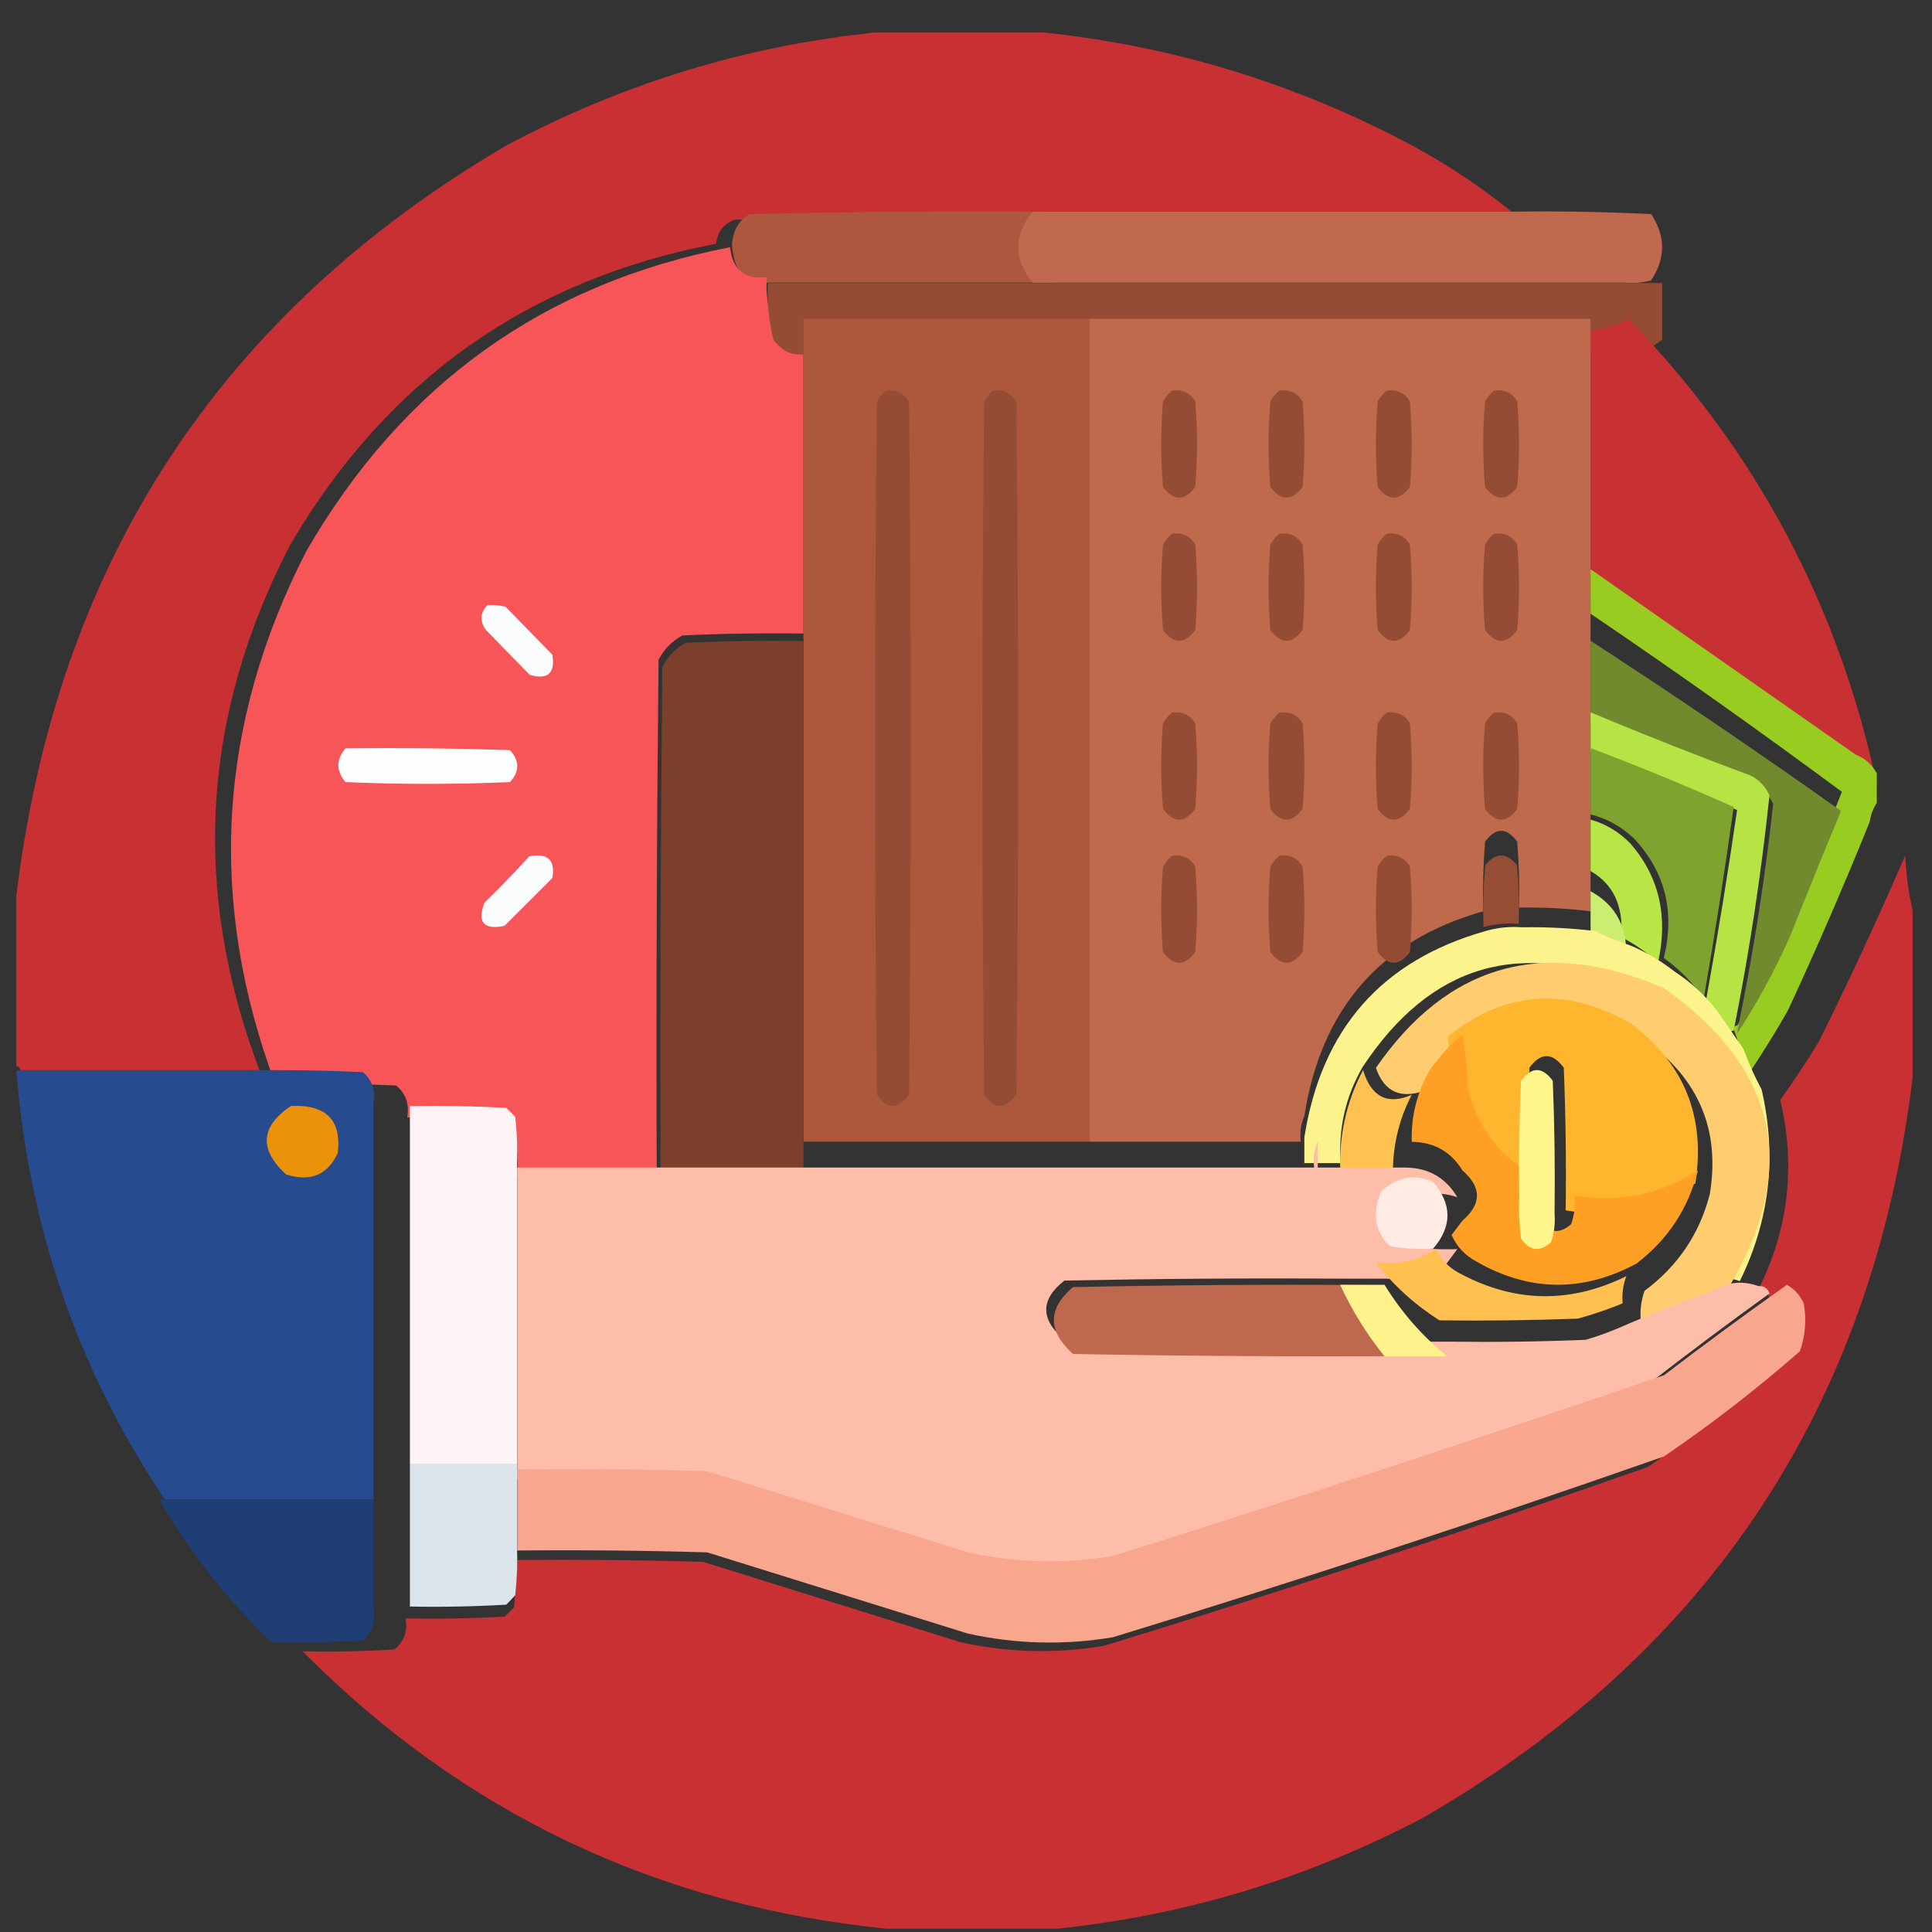 <?xml version="1.0" encoding="UTF-8"?> <svg xmlns="http://www.w3.org/2000/svg" width="54" height="54" viewBox="0 0 54 54" fill="none"><rect x="0" y="0" width="54" height="54" fill="#333333" stroke="none"/><g clip-path="url(#clip0_3014_27244)"><path opacity="0.992" fill-rule="evenodd" clip-rule="evenodd" d="M24.442 0.91C26.021 0.91 27.599 0.91 29.178 0.91C32.801 1.287 36.232 2.34 39.472 4.069C40.541 4.646 41.536 5.32 42.457 6.088C37.996 6.088 33.535 6.088 29.075 6.088C26.226 6.071 23.378 6.088 20.531 6.14C20.223 6.26 20.051 6.484 20.016 6.813C14.792 7.806 10.829 10.602 8.126 15.203C5.637 19.973 5.345 24.876 7.251 29.91C5.021 29.91 2.79 29.91 0.56 29.91C0.56 29.841 0.526 29.806 0.457 29.806C0.457 28.218 0.457 26.63 0.457 25.042C1.578 15.757 6.142 8.766 14.148 4.069C17.388 2.34 20.819 1.287 24.442 0.91Z" fill="#C93134"></path><path fill-rule="evenodd" clip-rule="evenodd" d="M29.457 5.918C28.912 6.578 28.912 7.238 29.457 7.898C26.798 7.898 24.139 7.898 21.48 7.898C20.863 7.981 20.522 7.629 20.457 6.842C20.492 6.423 20.662 6.137 20.968 5.984C23.798 5.918 26.627 5.896 29.457 5.918Z" fill="#AD583E"></path><path opacity="0.998" fill-rule="evenodd" clip-rule="evenodd" d="M28.866 5.918C33.298 5.918 37.73 5.918 42.162 5.918C43.492 5.896 44.821 5.918 46.15 5.984C46.559 6.601 46.559 7.218 46.15 7.836C45.914 7.901 45.675 7.923 45.434 7.902C39.912 7.902 34.389 7.902 28.866 7.902C28.321 7.24 28.321 6.579 28.866 5.918Z" fill="#C0694E"></path><path fill-rule="evenodd" clip-rule="evenodd" d="M20.406 6.91C20.471 7.535 20.813 7.815 21.432 7.748C21.404 8.179 21.456 8.598 21.585 9.006C21.822 9.261 22.112 9.366 22.457 9.321C22.457 12.117 22.457 14.912 22.457 17.708C21.329 17.691 20.201 17.708 19.073 17.761C18.783 17.918 18.561 18.145 18.407 18.442C18.356 23.264 18.338 28.087 18.356 32.91C17.057 32.91 15.758 32.91 14.459 32.91C14.476 32.454 14.459 32 14.408 31.547C14.323 31.459 14.237 31.372 14.152 31.285C13.229 31.232 12.307 31.215 11.383 31.232C11.447 30.864 11.345 30.567 11.075 30.341C9.948 30.289 8.82 30.271 7.692 30.289C5.793 25.193 6.084 20.231 8.563 15.402C11.256 10.745 15.203 7.914 20.406 6.91Z" fill="#F85558"></path><path fill-rule="evenodd" clip-rule="evenodd" d="M21.464 7.91C24.172 7.91 26.879 7.91 29.587 7.91C35.21 7.91 40.834 7.91 46.457 7.91C46.457 8.44 46.457 8.969 46.457 9.499C46.14 9.737 45.793 9.869 45.416 9.897C40.556 9.897 35.696 9.897 30.837 9.897C28.059 9.897 25.283 9.897 22.506 9.897C22.155 9.954 21.86 9.821 21.62 9.499C21.489 8.983 21.436 8.453 21.464 7.91Z" fill="#944C35"></path><path opacity="0.987" fill-rule="evenodd" clip-rule="evenodd" d="M45.51 8.91C49.061 12.552 51.377 16.885 52.457 21.91C49.79 20.148 47.124 18.387 44.457 16.625C44.457 14.159 44.457 11.693 44.457 9.227C44.838 9.205 45.189 9.099 45.51 8.91Z" fill="#C93134"></path><path fill-rule="evenodd" clip-rule="evenodd" d="M22.457 8.91C25.124 8.91 27.79 8.91 30.457 8.91C30.457 16.576 30.457 24.243 30.457 31.91C27.79 31.91 25.124 31.91 22.457 31.91C22.457 26.969 22.457 22.028 22.457 17.087C22.457 14.361 22.457 11.636 22.457 8.91Z" fill="#AD573D"></path><path fill-rule="evenodd" clip-rule="evenodd" d="M30.457 8.91C35.124 8.91 39.79 8.91 44.457 8.91C44.457 11.295 44.457 13.68 44.457 16.065C44.457 16.474 44.457 16.883 44.457 17.292C44.457 18.076 44.457 18.859 44.457 19.643C44.457 20.018 44.457 20.393 44.457 20.767C44.457 21.381 44.457 21.994 44.457 22.607C44.457 23.084 44.457 23.561 44.457 24.039C44.457 24.516 44.457 24.993 44.457 25.47C43.793 25.39 43.127 25.356 42.457 25.367C42.474 24.753 42.457 24.14 42.407 23.527C42.107 23.119 41.807 23.119 41.507 23.527C41.457 24.174 41.44 24.821 41.457 25.47C38.593 26.282 36.926 28.19 36.457 31.194C36.36 31.41 36.327 31.648 36.357 31.91C34.39 31.91 32.424 31.91 30.457 31.91C30.457 24.243 30.457 16.576 30.457 8.91Z" fill="#BF694D"></path><path fill-rule="evenodd" clip-rule="evenodd" d="M24.757 10.919C25.044 10.876 25.261 10.981 25.407 11.235C25.474 17.688 25.474 24.142 25.407 30.595C25.102 31.014 24.802 31.014 24.507 30.595C24.44 24.142 24.44 17.688 24.507 11.235C24.577 11.11 24.66 11.004 24.757 10.919Z" fill="#954C35"></path><path fill-rule="evenodd" clip-rule="evenodd" d="M27.757 10.919C28.044 10.876 28.261 10.981 28.407 11.235C28.474 17.688 28.474 24.142 28.407 30.595C28.102 31.014 27.802 31.014 27.507 30.595C27.44 24.142 27.44 17.688 27.507 11.235C27.577 11.11 27.66 11.004 27.757 10.919Z" fill="#954C35"></path><path fill-rule="evenodd" clip-rule="evenodd" d="M32.757 10.919C33.044 10.877 33.261 10.977 33.407 11.218C33.474 12.015 33.474 12.813 33.407 13.611C33.107 14.009 32.807 14.009 32.507 13.611C32.44 12.813 32.44 12.015 32.507 11.218C32.577 11.099 32.66 10.999 32.757 10.919Z" fill="#954C35"></path><path fill-rule="evenodd" clip-rule="evenodd" d="M35.757 10.919C36.044 10.877 36.261 10.977 36.407 11.218C36.474 12.015 36.474 12.813 36.407 13.611C36.107 14.009 35.807 14.009 35.507 13.611C35.44 12.813 35.44 12.015 35.507 11.218C35.577 11.099 35.66 10.999 35.757 10.919Z" fill="#954C35"></path><path fill-rule="evenodd" clip-rule="evenodd" d="M38.757 10.919C39.044 10.877 39.261 10.977 39.407 11.218C39.474 12.015 39.474 12.813 39.407 13.611C39.107 14.009 38.807 14.009 38.507 13.611C38.44 12.813 38.44 12.015 38.507 11.218C38.577 11.099 38.66 10.999 38.757 10.919Z" fill="#954C35"></path><path fill-rule="evenodd" clip-rule="evenodd" d="M41.757 10.919C42.044 10.877 42.261 10.977 42.407 11.218C42.474 12.015 42.474 12.813 42.407 13.611C42.107 14.009 41.807 14.009 41.507 13.611C41.44 12.813 41.44 12.015 41.507 11.218C41.577 11.099 41.66 10.999 41.757 10.919Z" fill="#954C35"></path><path fill-rule="evenodd" clip-rule="evenodd" d="M32.757 14.919C33.044 14.877 33.261 14.977 33.407 15.218C33.474 16.015 33.474 16.813 33.407 17.611C33.107 18.009 32.807 18.009 32.507 17.611C32.44 16.813 32.44 16.015 32.507 15.218C32.577 15.099 32.66 14.999 32.757 14.919Z" fill="#954C35"></path><path fill-rule="evenodd" clip-rule="evenodd" d="M35.757 14.919C36.044 14.877 36.261 14.977 36.407 15.218C36.474 16.015 36.474 16.813 36.407 17.611C36.107 18.009 35.807 18.009 35.507 17.611C35.44 16.813 35.44 16.015 35.507 15.218C35.577 15.099 35.66 14.999 35.757 14.919Z" fill="#954C35"></path><path fill-rule="evenodd" clip-rule="evenodd" d="M38.757 14.919C39.044 14.877 39.261 14.977 39.407 15.218C39.474 16.015 39.474 16.813 39.407 17.611C39.107 18.009 38.807 18.009 38.507 17.611C38.44 16.813 38.44 16.015 38.507 15.218C38.577 15.099 38.66 14.999 38.757 14.919Z" fill="#954C35"></path><path fill-rule="evenodd" clip-rule="evenodd" d="M41.757 14.919C42.044 14.877 42.261 14.977 42.407 15.218C42.474 16.015 42.474 16.813 42.407 17.611C42.107 18.009 41.807 18.009 41.507 17.611C41.44 16.813 41.44 16.015 41.507 15.218C41.577 15.099 41.66 14.999 41.757 14.919Z" fill="#954C35"></path><path opacity="0.996" fill-rule="evenodd" clip-rule="evenodd" d="M44.457 15.91C46.928 17.638 49.4 19.366 51.872 21.095C52.129 21.196 52.324 21.369 52.457 21.613C52.457 21.89 52.457 22.166 52.457 22.443C52.356 22.591 52.291 22.764 52.262 22.962C51.548 24.732 50.784 26.495 49.969 28.25C49.641 28.822 49.3 29.375 48.945 29.91C48.759 29.549 48.596 29.169 48.457 28.769C48.457 28.7 48.489 28.665 48.555 28.665C49.13 27.754 49.634 26.786 50.067 25.762C50.529 24.547 51 23.337 51.481 22.132C49.168 20.419 46.827 18.76 44.457 17.154C44.457 16.739 44.457 16.325 44.457 15.91Z" fill="#99CD22"></path><path fill-rule="evenodd" clip-rule="evenodd" d="M13.623 16.915C13.794 16.901 13.963 16.915 14.13 16.958C14.566 17.405 15.003 17.853 15.439 18.3C15.523 18.819 15.312 19.007 14.806 18.863C14.397 18.444 13.989 18.026 13.581 17.607C13.403 17.359 13.417 17.128 13.623 16.915Z" fill="#FAFCFE"></path><path fill-rule="evenodd" clip-rule="evenodd" d="M22.457 17.916C22.457 22.914 22.457 27.912 22.457 32.91C21.126 32.91 19.794 32.91 18.463 32.91C18.447 28.153 18.463 23.396 18.513 18.64C18.663 18.347 18.879 18.123 19.162 17.968C20.26 17.916 21.358 17.899 22.457 17.916Z" fill="#7B3F2C"></path><path fill-rule="evenodd" clip-rule="evenodd" d="M44.457 17.91C46.818 19.444 49.152 21.03 51.457 22.666C50.978 23.819 50.508 24.975 50.047 26.135C49.616 27.114 49.114 28.039 48.54 28.91C48.984 26.775 49.325 24.628 49.561 22.468C49.448 22.221 49.27 22.039 49.026 21.923C47.489 21.373 45.966 20.795 44.457 20.189C44.457 19.429 44.457 18.669 44.457 17.91Z" fill="#728A2E"></path><path fill-rule="evenodd" clip-rule="evenodd" d="M32.757 19.919C33.044 19.877 33.261 19.977 33.407 20.218C33.474 21.015 33.474 21.813 33.407 22.611C33.107 23.009 32.807 23.009 32.507 22.611C32.44 21.813 32.44 21.015 32.507 20.218C32.577 20.099 32.66 19.999 32.757 19.919Z" fill="#954C35"></path><path fill-rule="evenodd" clip-rule="evenodd" d="M35.757 19.919C36.044 19.877 36.261 19.977 36.407 20.218C36.474 21.015 36.474 21.813 36.407 22.611C36.107 23.009 35.807 23.009 35.507 22.611C35.44 21.813 35.44 21.015 35.507 20.218C35.577 20.099 35.66 19.999 35.757 19.919Z" fill="#954C35"></path><path fill-rule="evenodd" clip-rule="evenodd" d="M38.757 19.919C39.044 19.877 39.261 19.977 39.407 20.218C39.474 21.015 39.474 21.813 39.407 22.611C39.107 23.009 38.807 23.009 38.507 22.611C38.44 21.813 38.44 21.015 38.507 20.218C38.577 20.099 38.66 19.999 38.757 19.919Z" fill="#954C35"></path><path fill-rule="evenodd" clip-rule="evenodd" d="M41.757 19.919C42.044 19.877 42.261 19.977 42.407 20.218C42.474 21.015 42.474 21.813 42.407 22.611C42.107 23.009 41.807 23.009 41.507 22.611C41.44 21.813 41.44 21.015 41.507 20.218C41.577 20.099 41.66 19.999 41.757 19.919Z" fill="#954C35"></path><path fill-rule="evenodd" clip-rule="evenodd" d="M44.457 19.91C45.935 20.529 47.427 21.118 48.933 21.679C49.171 21.797 49.346 21.983 49.457 22.235C49.225 24.439 48.892 26.63 48.457 28.808C48.394 28.808 48.362 28.842 48.362 28.91C48.141 28.576 47.919 28.239 47.695 27.898C48.012 26.152 48.298 24.399 48.552 22.64C47.202 22.061 45.837 21.522 44.457 21.022C44.457 20.651 44.457 20.28 44.457 19.91Z" fill="#B7E445"></path><path fill-rule="evenodd" clip-rule="evenodd" d="M9.657 20.916C11.189 20.899 12.721 20.916 14.253 20.966C14.525 21.264 14.525 21.562 14.253 21.86C12.721 21.926 11.189 21.926 9.657 21.86C9.39 21.546 9.39 21.231 9.657 20.916Z" fill="#FDFEFE"></path><path fill-rule="evenodd" clip-rule="evenodd" d="M44.457 20.91C45.805 21.418 47.138 21.967 48.457 22.557C48.208 24.347 47.929 26.131 47.62 27.91C47.308 27.462 46.936 27.085 46.504 26.777C46.821 25.479 46.541 24.364 45.666 23.432C45.313 23.099 44.91 22.876 44.457 22.763C44.457 22.145 44.457 21.527 44.457 20.91Z" fill="#7FA32F"></path><path fill-rule="evenodd" clip-rule="evenodd" d="M44.457 22.91C44.874 23.023 45.245 23.245 45.57 23.576C46.376 24.505 46.632 25.616 46.341 26.91C46.026 26.619 45.684 26.379 45.313 26.192C45.382 25.331 45.097 24.716 44.457 24.346C44.457 23.867 44.457 23.388 44.457 22.91Z" fill="#B8E646"></path><path opacity="0.993" fill-rule="evenodd" clip-rule="evenodd" d="M53.252 23.91C53.276 24.44 53.345 24.95 53.457 25.44C53.457 27.005 53.457 28.57 53.457 30.134C52.338 39.282 47.784 46.169 39.793 50.797C36.559 52.501 33.135 53.538 29.519 53.91C27.943 53.91 26.368 53.91 24.793 53.91C18.394 53.266 12.949 50.681 8.457 46.155C9.314 46.172 10.17 46.155 11.025 46.103C11.295 45.884 11.398 45.595 11.334 45.236C12.259 45.253 13.184 45.236 14.108 45.185C14.193 45.1 14.279 45.015 14.365 44.93C14.416 44.489 14.433 44.047 14.416 43.603C16.163 43.587 17.909 43.603 19.656 43.655C22.053 44.403 24.45 45.151 26.847 45.9C28.176 46.192 29.512 46.226 30.854 46.002C35.957 44.437 41.026 42.77 46.06 41.002C47.371 40.107 48.621 39.138 49.81 38.093C49.959 37.661 49.994 37.218 49.913 36.767C49.81 36.546 49.656 36.376 49.45 36.257C49.402 36.113 49.299 36.045 49.142 36.053C49.989 34.364 50.195 32.595 49.758 30.746C50.132 30.22 50.492 29.676 50.837 29.114C51.695 27.387 52.499 25.652 53.252 23.91Z" fill="#C93134"></path><path fill-rule="evenodd" clip-rule="evenodd" d="M14.791 23.935C15.309 23.834 15.525 24.036 15.439 24.54C14.992 24.986 14.546 25.433 14.1 25.879C13.519 25.996 13.332 25.78 13.539 25.231C13.974 24.81 14.391 24.378 14.791 23.935Z" fill="#FAFCFE"></path><path fill-rule="evenodd" clip-rule="evenodd" d="M32.757 23.919C33.044 23.877 33.261 23.977 33.407 24.218C33.474 25.015 33.474 25.813 33.407 26.611C33.107 27.009 32.807 27.009 32.507 26.611C32.44 25.813 32.44 25.015 32.507 24.218C32.577 24.099 32.66 23.999 32.757 23.919Z" fill="#954C35"></path><path fill-rule="evenodd" clip-rule="evenodd" d="M35.757 23.919C36.044 23.877 36.261 23.977 36.407 24.218C36.474 25.015 36.474 25.813 36.407 26.611C36.107 27.009 35.807 27.009 35.507 26.611C35.44 25.813 35.44 25.015 35.507 24.218C35.577 24.099 35.66 23.999 35.757 23.919Z" fill="#954C35"></path><path fill-rule="evenodd" clip-rule="evenodd" d="M38.757 23.919C39.044 23.877 39.261 23.977 39.407 24.218C39.474 25.015 39.474 25.813 39.407 26.611C39.107 27.009 38.807 27.009 38.507 26.611C38.44 25.813 38.44 25.015 38.507 24.218C38.577 24.099 38.66 23.999 38.757 23.919Z" fill="#954C35"></path><path fill-rule="evenodd" clip-rule="evenodd" d="M42.451 25.819C42.111 25.796 41.782 25.827 41.463 25.91C41.447 25.333 41.463 24.757 41.513 24.182C41.809 23.819 42.105 23.819 42.401 24.182C42.451 24.727 42.467 25.273 42.451 25.819Z" fill="#954D35"></path><path fill-rule="evenodd" clip-rule="evenodd" d="M44.457 24.91C45.196 25.311 45.525 25.977 45.445 26.91C45.101 26.781 44.772 26.633 44.457 26.465C44.457 25.947 44.457 25.428 44.457 24.91Z" fill="#CAED72"></path><path fill-rule="evenodd" clip-rule="evenodd" d="M42.543 25.918C43.222 25.907 43.898 25.941 44.572 26.021C44.894 26.176 45.232 26.314 45.586 26.433C46.025 26.621 46.431 26.862 46.803 27.154C47.275 27.462 47.681 27.839 48.02 28.287C48.258 28.634 48.495 28.978 48.73 29.317C48.875 29.714 49.044 30.092 49.237 30.45C49.668 32.317 49.465 34.102 48.629 35.807C48.208 35.654 47.802 35.688 47.411 35.91C49.277 32.615 48.702 29.851 45.687 27.617C42.523 26.2 39.987 26.938 38.08 29.832C37.606 30.659 37.403 31.552 37.471 32.51C37.133 32.51 36.795 32.51 36.457 32.51C36.457 32.27 36.457 32.03 36.457 31.789C36.932 28.762 38.623 26.84 41.529 26.021C41.856 25.927 42.194 25.892 42.543 25.918Z" fill="#FDF38D"></path><path fill-rule="evenodd" clip-rule="evenodd" d="M48.326 35.975C47.494 36.266 46.672 36.578 45.859 36.91C45.835 36.621 45.871 36.344 45.966 36.079C46.895 35.388 47.503 34.488 47.789 33.379C48.087 31.583 47.479 30.146 45.966 29.069C44.148 28.071 42.431 28.192 40.817 29.432C40.445 29.739 40.123 30.085 39.852 30.471C39.158 30.732 38.693 30.525 38.457 29.848C40.474 26.93 43.156 26.185 46.502 27.615C49.691 29.867 50.299 32.654 48.326 35.975Z" fill="#FFCD70"></path><path fill-rule="evenodd" clip-rule="evenodd" d="M47.384 33.075C46.28 33.803 45.072 34.055 43.761 33.83C43.779 32.5 43.761 31.171 43.708 29.842C43.388 29.411 43.068 29.411 42.748 29.842C42.695 30.991 42.677 32.141 42.695 33.291C41.596 32.725 40.904 31.827 40.617 30.596C40.598 30.038 40.545 29.498 40.457 28.979C42.061 27.692 43.766 27.567 45.572 28.602C47.076 29.721 47.68 31.212 47.384 33.075Z" fill="#FFB52D"></path><path fill-rule="evenodd" clip-rule="evenodd" d="M40.876 28.91C40.96 29.392 41.011 29.893 41.028 30.412C41.3 31.555 41.959 32.39 43.002 32.916C42.986 33.318 43.002 33.718 43.053 34.117C43.301 34.467 43.588 34.5 43.913 34.217C44.004 33.959 44.038 33.692 44.015 33.416C45.261 33.625 46.408 33.392 47.457 32.715C47.187 33.785 46.613 34.653 45.736 35.319C44.237 36.123 42.752 36.106 41.281 35.269C40.953 35.095 40.717 34.845 40.572 34.518C40.672 34.388 40.774 34.255 40.876 34.117C41.416 33.65 41.416 33.183 40.876 32.715C40.557 32.19 40.085 31.923 39.459 31.914C39.438 31.197 39.606 30.529 39.965 29.911C40.221 29.54 40.525 29.206 40.876 28.91Z" fill="#FF9F23"></path><path fill-rule="evenodd" clip-rule="evenodd" d="M38.098 29.91C38.328 30.662 38.781 30.893 39.457 30.602C39.087 31.314 38.912 32.084 38.934 32.91C38.446 32.91 37.958 32.91 37.47 32.91C37.4 31.836 37.609 30.836 38.098 29.91Z" fill="#FFC14F"></path><path opacity="0.996" fill-rule="evenodd" clip-rule="evenodd" d="M0.457 29.916C2.598 29.916 4.74 29.916 6.881 29.916C7.969 29.899 9.056 29.916 10.143 29.967C10.402 30.186 10.501 30.474 10.439 30.831C10.439 34.219 10.439 37.607 10.439 40.995C10.439 41.3 10.439 41.605 10.439 41.91C8.496 41.91 6.552 41.91 4.608 41.91C2.189 38.31 0.805 34.312 0.457 29.916Z" fill="#274C90"></path><path fill-rule="evenodd" clip-rule="evenodd" d="M43.45 33.918C43.473 34.194 43.44 34.461 43.352 34.72C43.034 35.003 42.755 34.969 42.513 34.62C42.463 34.22 42.447 33.819 42.463 33.417C42.447 32.348 42.463 31.279 42.513 30.21C42.809 29.809 43.105 29.809 43.401 30.21C43.45 31.446 43.467 32.682 43.45 33.918Z" fill="#FFF58D"></path><path fill-rule="evenodd" clip-rule="evenodd" d="M11.457 30.916C12.356 30.899 13.254 30.916 14.152 30.966C14.235 31.049 14.318 31.133 14.401 31.216C14.451 31.648 14.467 32.081 14.451 32.515C14.451 35.313 14.451 38.111 14.451 40.91C13.453 40.91 12.455 40.91 11.457 40.91C11.457 37.578 11.457 34.247 11.457 30.916Z" fill="#FEF4F5"></path><path fill-rule="evenodd" clip-rule="evenodd" d="M8.13 30.913C9.117 30.867 9.553 31.307 9.439 32.231C9.154 32.844 8.672 33.041 7.993 32.825C7.235 32.124 7.281 31.486 8.13 30.913Z" fill="#EA9209"></path><path fill-rule="evenodd" clip-rule="evenodd" d="M36.832 31.91C36.832 32.151 36.832 32.393 36.832 32.634C37.175 32.634 37.517 32.634 37.859 32.634C38.338 32.634 38.817 32.634 39.296 32.634C39.93 32.643 40.409 32.919 40.733 33.462C40.201 33.282 39.705 33.35 39.244 33.669C38.984 34.15 39.07 34.547 39.501 34.86C39.91 34.912 40.321 34.929 40.733 34.912C40.629 35.054 40.526 35.192 40.425 35.326C39.939 35.68 39.391 35.818 38.782 35.74C38.372 35.74 37.961 35.74 37.551 35.74C34.95 35.722 32.35 35.74 29.75 35.792C29.073 36.325 29.073 36.877 29.75 37.448C32.761 37.5 35.772 37.517 38.782 37.5C39.364 37.5 39.946 37.5 40.527 37.5C41.794 37.517 43.06 37.5 44.325 37.448C44.749 37.32 45.16 37.164 45.557 36.982C46.335 36.651 47.122 36.341 47.917 36.05C48.313 35.828 48.723 35.793 49.149 35.947C49.306 35.939 49.408 36.008 49.457 36.154C48.315 36.977 47.186 37.822 46.07 38.69C41.024 40.444 35.961 42.135 30.879 43.762C29.538 43.989 28.204 43.954 26.876 43.659C24.482 42.9 22.087 42.141 19.692 41.382C17.947 41.33 16.202 41.312 14.457 41.33C14.457 38.431 14.457 35.533 14.457 32.634C15.757 32.634 17.057 32.634 18.357 32.634C19.726 32.634 21.094 32.634 22.463 32.634C25.2 32.634 27.937 32.634 30.674 32.634C32.693 32.634 34.711 32.634 36.73 32.634C36.699 32.369 36.733 32.128 36.832 31.91Z" fill="#FEBDA9"></path><path fill-rule="evenodd" clip-rule="evenodd" d="M40.056 33.036C40.591 33.658 40.591 34.28 40.056 34.901C39.653 34.923 39.252 34.901 38.852 34.835C38.43 34.432 38.346 33.921 38.601 33.303C39.051 32.892 39.536 32.803 40.056 33.036Z" fill="#FFEBE1"></path><path fill-rule="evenodd" clip-rule="evenodd" d="M40.129 34.91C40.278 35.22 40.522 35.457 40.86 35.622C42.378 36.416 43.91 36.431 45.457 35.669C45.364 35.912 45.33 36.165 45.353 36.429C44.949 36.596 44.531 36.739 44.099 36.856C42.811 36.904 41.522 36.92 40.233 36.904C39.539 36.463 38.947 35.925 38.457 35.289C39.077 35.361 39.634 35.235 40.129 34.91Z" fill="#FFC050"></path><path fill-rule="evenodd" clip-rule="evenodd" d="M38.166 35.917C38.517 36.64 38.947 37.302 39.457 37.902C36.301 37.922 33.145 37.902 29.99 37.844C29.279 37.2 29.279 36.578 29.99 35.975C32.715 35.917 35.44 35.898 38.166 35.917Z" fill="#BE684D"></path><path fill-rule="evenodd" clip-rule="evenodd" d="M37.457 35.91C37.871 35.91 38.285 35.91 38.698 35.91C39.184 36.697 39.77 37.364 40.457 37.91C39.871 37.91 39.285 37.91 38.698 37.91C38.208 37.305 37.794 36.638 37.457 35.91Z" fill="#FEF28C"></path><path fill-rule="evenodd" clip-rule="evenodd" d="M49.945 35.91C50.154 36.031 50.31 36.203 50.414 36.425C50.496 36.882 50.461 37.329 50.309 37.767C49.105 38.822 47.839 39.802 46.511 40.707C41.412 42.495 36.277 44.18 31.108 45.761C29.748 45.989 28.395 45.955 27.05 45.658C24.621 44.902 22.193 44.145 19.765 43.389C17.996 43.337 16.227 43.32 14.457 43.337C14.457 42.581 14.457 41.824 14.457 41.068C16.227 41.05 17.996 41.068 19.765 41.119C22.193 41.876 24.621 42.632 27.05 43.389C28.396 43.683 29.749 43.718 31.108 43.492C36.261 41.87 41.395 40.185 46.511 38.437C47.643 37.572 48.788 36.73 49.945 35.91Z" fill="#F9A68E"></path><path fill-rule="evenodd" clip-rule="evenodd" d="M11.457 40.91C12.455 40.91 13.453 40.91 14.451 40.91C14.451 41.68 14.451 42.451 14.451 43.222C14.467 43.678 14.451 44.134 14.401 44.588C14.318 44.675 14.235 44.763 14.152 44.851C13.254 44.903 12.356 44.921 11.457 44.903C11.457 43.887 11.457 42.871 11.457 41.855C11.457 41.54 11.457 41.225 11.457 40.91Z" fill="#DBE5EB"></path><path fill-rule="evenodd" clip-rule="evenodd" d="M4.457 41.91C6.451 41.91 8.445 41.91 10.439 41.91C10.439 42.926 10.439 43.941 10.439 44.957C10.502 45.327 10.401 45.624 10.135 45.851C9.29 45.903 8.446 45.921 7.6 45.903C6.358 44.727 5.311 43.396 4.457 41.91Z" fill="#203E76"></path></g><defs><clipPath id="clip0_3014_27244"><rect width="53" height="53" fill="white" transform="translate(0.457 0.91)"></rect></clipPath></defs></svg> 